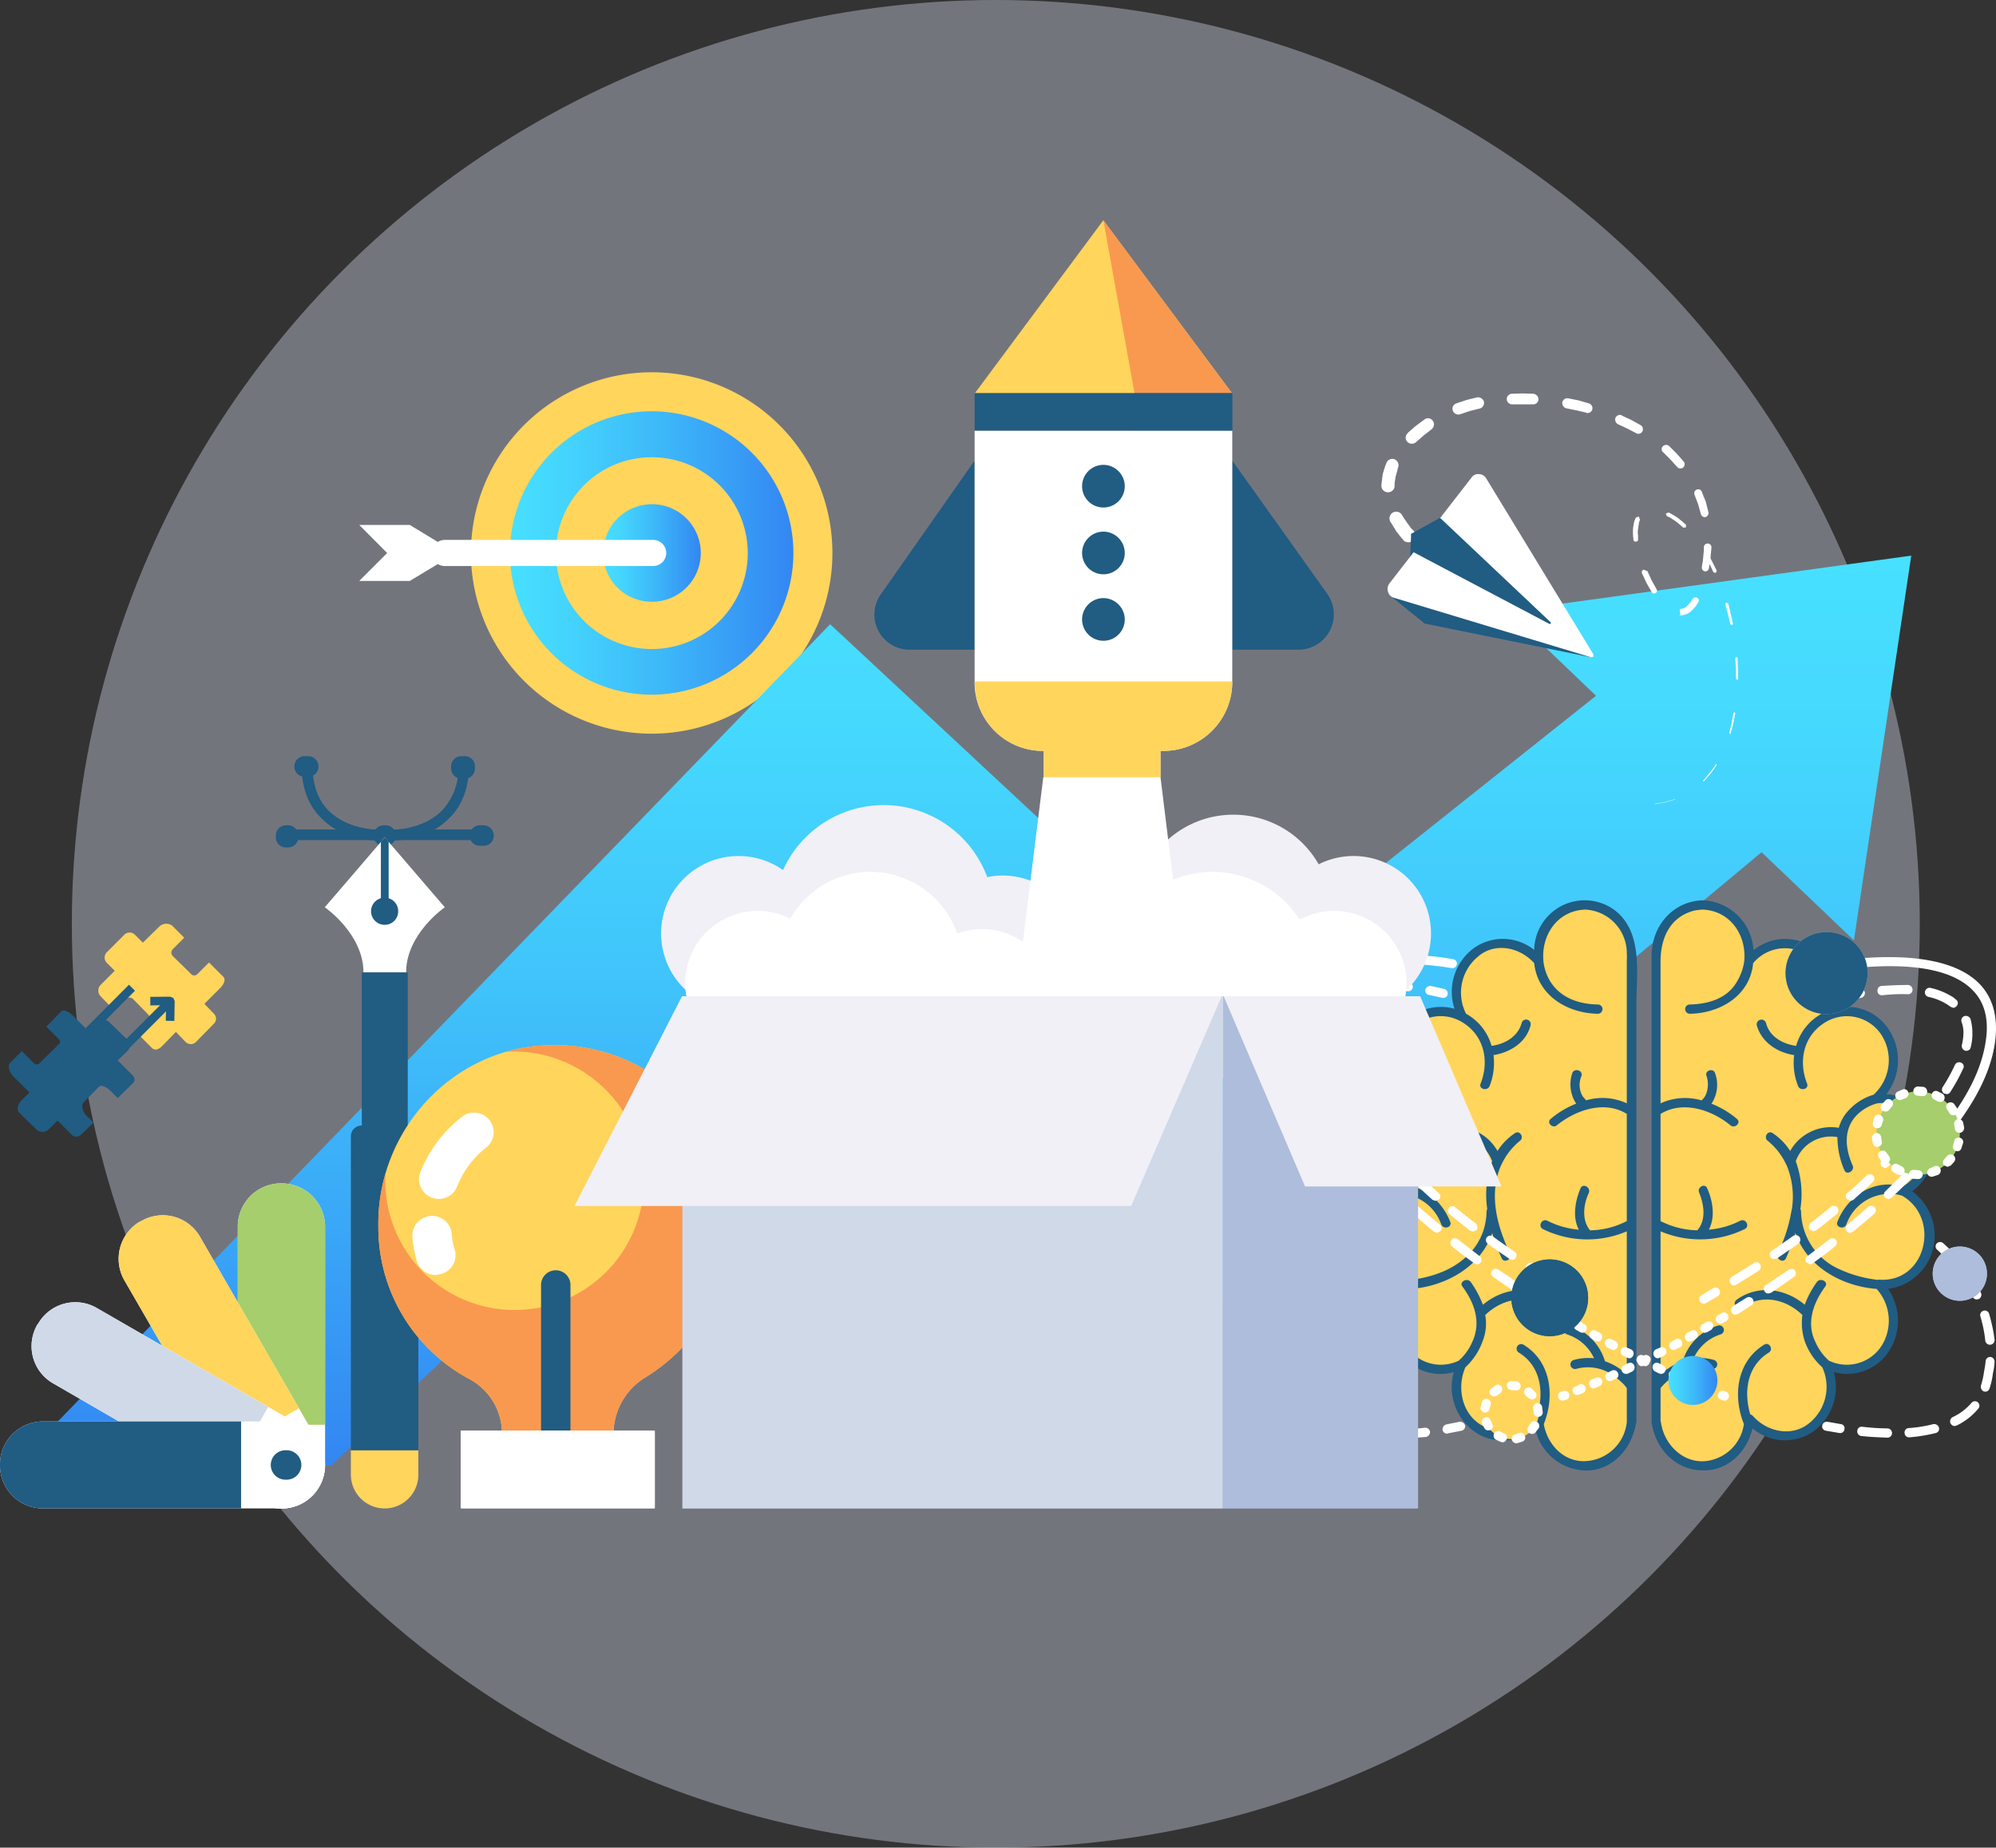 <svg xmlns="http://www.w3.org/2000/svg" xmlns:xlink="http://www.w3.org/1999/xlink" width="359.681" height="333" viewBox="0 0 359.681 333">
  <rect x="0" y="0" width="359.681" height="333" fill="#333333" stroke="none"/>
  <defs>
    <linearGradient id="linear-gradient" y1="0.5" x2="1" y2="0.5" gradientUnits="objectBoundingBox">
      <stop offset="0" stop-color="#47e0ff"/>
      <stop offset="0.197" stop-color="#44d4fd"/>
      <stop offset="0.545" stop-color="#3db7f9"/>
      <stop offset="1" stop-color="#3387f2"/>
    </linearGradient>
    <linearGradient id="linear-gradient-2" x1="-0.002" y1="0.501" x2="0.998" y2="0.501" xlink:href="#linear-gradient"/>
    <linearGradient id="linear-gradient-3" x1="0.5" x2="0.5" y2="1" gradientUnits="objectBoundingBox">
      <stop offset="0" stop-color="#47e0ff"/>
      <stop offset="0.18" stop-color="#45d9fe"/>
      <stop offset="0.431" stop-color="#41c7fb"/>
      <stop offset="0.724" stop-color="#3aa9f7"/>
      <stop offset="1" stop-color="#3387f2"/>
    </linearGradient>
    <linearGradient id="linear-gradient-4" x1="-0.002" y1="0.501" x2="1.001" y2="0.501" xlink:href="#linear-gradient"/>
  </defs>
  <g id="Group_12471" data-name="Group 12471" transform="translate(-1060.055 -2203)">
    <circle id="Ellipse_74" data-name="Ellipse 74" cx="166.5" cy="166.5" r="166.5" transform="translate(1073 2203)" fill="#e5e9ff" opacity="0.36"/>
    <g id="Group_11540" data-name="Group 11540" transform="translate(1060.054 2242.698)">
      <g id="Group_11415" data-name="Group 11415" transform="translate(64.733 27.396)">
        <g id="Group_11407" data-name="Group 11407" transform="translate(20.131)">
          <path id="Path_7400" data-name="Path 7400" d="M20.266,43.193a32.569,32.569,0,1,0,32.6-32.6A32.594,32.594,0,0,0,20.266,43.193Z" transform="translate(-20.266 -10.594)" fill="#ffd55c"/>
        </g>
        <g id="Group_11408" data-name="Group 11408" transform="translate(27.164 7.032)">
          <path id="Path_7401" data-name="Path 7401" d="M20.384,36.279A25.537,25.537,0,1,0,45.95,10.712,25.549,25.549,0,0,0,20.384,36.279Z" transform="translate(-20.384 -10.712)" fill="url(#linear-gradient)"/>
        </g>
        <g id="Group_11409" data-name="Group 11409" transform="translate(35.448 15.316)">
          <path id="Path_7402" data-name="Path 7402" d="M20.523,28.134A17.283,17.283,0,1,0,37.806,10.851,17.244,17.244,0,0,0,20.523,28.134Z" transform="translate(-20.523 -10.851)" fill="#ffd55c"/>
        </g>
        <g id="Group_11410" data-name="Group 11410" transform="translate(43.97 23.779)">
          <path id="Path_7403" data-name="Path 7403" d="M20.666,19.813a8.737,8.737,0,0,0,8.761,8.761,8.79,8.79,0,1,0-8.761-8.761Z" transform="translate(-20.666 -10.993)" fill="url(#linear-gradient-2)"/>
        </g>
        <g id="Group_11414" data-name="Group 11414" transform="translate(0 27.515)">
          <g id="Group_11411" data-name="Group 11411" transform="translate(13.099 2.7)">
            <path id="Path_7404" data-name="Path 7404" d="M22.472,15.809H60.017a2.354,2.354,0,0,0,0-4.708H22.472a2.354,2.354,0,0,0,0,4.708Z" transform="translate(-20.148 -11.101)" fill="#fff"/>
          </g>
          <g id="Group_11413" data-name="Group 11413">
            <g id="Group_11412" data-name="Group 11412">
              <path id="Path_7405" data-name="Path 7405" d="M36.514,15.6,29.04,11.056H19.928l5.036,5.06-5.036,5.036H29.04l7.473-4.511Z" transform="translate(-19.928 -11.056)" fill="#fff"/>
            </g>
          </g>
        </g>
      </g>
      <path id="Path_7406" data-name="Path 7406" d="M360.486,11.148,287.737,21.155l15.948,15.251L236.723,89.684,165.667,23.515,18.889,175.06l56.89.06,97.129-91.867,63.815,62.039L333.513,64.6l16.645,15.888Z" transform="translate(-16.076 49.293)" fill="url(#linear-gradient-3)"/>
      <g id="Group_11426" data-name="Group 11426" transform="translate(49.703 96.587)">
        <g id="Group_11419" data-name="Group 11419">
          <g id="Group_11416" data-name="Group 11416" transform="translate(3.069 13.206)">
            <rect id="Rectangle_1677" data-name="Rectangle 1677" width="32.825" height="1.919" fill="#215c82"/>
          </g>
          <path id="Path_7407" data-name="Path 7407" d="M22.117,15.659H21.76a1.756,1.756,0,0,1-1.788-1.788v-.06a1.807,1.807,0,0,1,1.788-1.847h.358a1.857,1.857,0,0,1,1.847,1.847v.06A1.806,1.806,0,0,1,22.117,15.659Z" transform="translate(-2.332 0.491)" fill="#215c82"/>
          <path id="Path_7408" data-name="Path 7408" d="M21.881,15.957h-.357a1.806,1.806,0,0,1-1.848-1.788v-.358a1.857,1.857,0,0,1,1.848-1.847h.357a1.857,1.857,0,0,1,1.848,1.847v.358A1.807,1.807,0,0,1,21.881,15.957Z" transform="translate(-19.676 0.491)" fill="#215c82"/>
          <path id="Path_7409" data-name="Path 7409" d="M22.765,15.659h-.656a1.806,1.806,0,0,1-1.847-1.788v-.06a1.857,1.857,0,0,1,1.847-1.847h.656a1.857,1.857,0,0,1,1.847,1.847v.06A1.806,1.806,0,0,1,22.765,15.659Z" transform="translate(14.661 0.491)" fill="#215c82"/>
          <g id="Group_11417" data-name="Group 11417" transform="translate(20.799 1.192)">
            <path id="Path_7410" data-name="Path 7410" d="M34.03,12.252c0,3.993-1.192,7.211-3.576,9.535-3.814,3.874-9.3,3.993-9.893,3.993h-.536V23.813h.536s5.185,0,8.582-3.4a11.081,11.081,0,0,0,2.98-8.165v-.477H34.03Z" transform="translate(-20.025 -11.775)" fill="#215c82"/>
          </g>
          <g id="Group_11418" data-name="Group 11418" transform="translate(4.648 1.192)">
            <path id="Path_7411" data-name="Path 7411" d="M33.282,25.78c-.656,0-6.138-.119-9.953-3.993-2.384-2.324-3.576-5.542-3.576-9.535v-.477h1.967v.477c0,3.457.953,6.2,2.92,8.165,3.4,3.4,8.582,3.4,8.641,3.4h.477V25.78Z" transform="translate(-19.754 -11.775)" fill="#215c82"/>
          </g>
          <path id="Path_7412" data-name="Path 7412" d="M22.709,15.808h-.655a1.857,1.857,0,0,1-1.848-1.847V13.6a1.857,1.857,0,0,1,1.848-1.847h.655A1.806,1.806,0,0,1,24.5,13.6v.358A1.806,1.806,0,0,1,22.709,15.808Z" transform="translate(11.38 -11.755)" fill="#215c82"/>
          <path id="Path_7413" data-name="Path 7413" d="M22.235,15.45H21.58a1.807,1.807,0,0,1-1.848-1.788V13.6a1.857,1.857,0,0,1,1.848-1.847h.655A1.857,1.857,0,0,1,24.083,13.6v.06A1.806,1.806,0,0,1,22.235,15.45Z" transform="translate(-16.395 -11.755)" fill="#215c82"/>
        </g>
        <g id="Group_11425" data-name="Group 11425" transform="translate(8.82 14.601)">
          <path id="Path_7414" data-name="Path 7414" d="M30.611,12l.715.834,10.131,11.8s-6.973,4.768-6.973,11.74H26.8c0-6.973-6.973-11.74-6.973-11.74l10.131-11.8Z" transform="translate(-19.824 -12)" fill="#fff"/>
          <g id="Group_11420" data-name="Group 11420" transform="translate(10.113)">
            <path id="Path_7415" data-name="Path 7415" d="M20.691,12l.7.816V23.264H19.994V12.816Z" transform="translate(-19.994 -12)" fill="#215c82"/>
          </g>
          <g id="Group_11421" data-name="Group 11421" transform="translate(8.343 10.906)">
            <path id="Path_7416" data-name="Path 7416" d="M24.851,14.626a2.417,2.417,0,0,1-2.443,2.443,2.443,2.443,0,0,1,0-4.887A2.417,2.417,0,0,1,24.851,14.626Z" transform="translate(-19.964 -12.183)" fill="#215c82"/>
          </g>
          <g id="Group_11424" data-name="Group 11424" transform="translate(4.708 24.375)">
            <g id="Group_11422" data-name="Group 11422" transform="translate(0 86.116)">
              <path id="Path_7417" data-name="Path 7417" d="M19.9,13.854v4.41a6.1,6.1,0,0,0,6.079,6.079h0a6.066,6.066,0,0,0,6.079-6.079v-4.41Z" transform="translate(-19.903 -13.854)" fill="#ffd55c"/>
            </g>
            <g id="Group_11423" data-name="Group 11423">
              <path id="Path_7418" data-name="Path 7418" d="M30.153,40V12.409H21.87V40h0A1.934,1.934,0,0,0,19.9,41.909V98.525H32.061V41.909A1.883,1.883,0,0,0,30.153,40Z" transform="translate(-19.903 -12.409)" fill="#215c82"/>
            </g>
          </g>
        </g>
      </g>
      <g id="Group_11433" data-name="Group 11433" transform="translate(68.173 148.652)">
        <g id="Group_11427" data-name="Group 11427" transform="translate(0.002)">
          <path id="Path_7419" data-name="Path 7419" d="M83.995,44.831A32.257,32.257,0,0,0,49.429,12.709c-16.746,1.132-29.678,15.733-29.44,32.539A30.985,30.985,0,0,0,36.438,72.841a11.169,11.169,0,0,1,5.84,9.953v.06H62.362v-.06a11.947,11.947,0,0,1,5.721-10.25C77.2,66.941,83.995,56.631,83.995,44.831Z" transform="translate(-19.986 -12.629)" fill="#ffd55c"/>
        </g>
        <g id="Group_11428" data-name="Group 11428">
          <path id="Path_7420" data-name="Path 7420" d="M49.431,12.709a28.016,28.016,0,0,0-6.377,1.132l1.49-.06a23.53,23.53,0,0,1,23.3,23.3,23.3,23.3,0,0,1-46.6,0l.06-1.371a31.785,31.785,0,0,0-1.311,9.535A30.985,30.985,0,0,0,36.439,72.841a11.169,11.169,0,0,1,5.84,9.953v.06H62.363v-.06a11.947,11.947,0,0,1,5.721-10.25C77.2,66.941,84,56.631,84,44.831A32.257,32.257,0,0,0,49.431,12.709Z" transform="translate(-19.986 -12.629)" fill="#f9994f"/>
        </g>
        <g id="Group_11429" data-name="Group 11429" transform="translate(29.326 40.665)">
          <path id="Path_7421" data-name="Path 7421" d="M23.16,45.552a2.671,2.671,0,0,1-2.682-2.682V15.993a2.652,2.652,0,1,1,5.3,0V42.87A2.658,2.658,0,0,1,23.16,45.552Z" transform="translate(-20.478 -13.311)" fill="#215c82"/>
        </g>
        <g id="Group_11430" data-name="Group 11430" transform="translate(6.137 30.825)">
          <path id="Path_7422" data-name="Path 7422" d="M24.327,23.761A3.576,3.576,0,0,1,20.87,21.2a23.317,23.317,0,0,1-.775-4.291,3.554,3.554,0,0,1,7.092-.477,12.194,12.194,0,0,0,.536,2.8,3.488,3.488,0,0,1-2.443,4.35Z" transform="translate(-20.089 -13.146)" fill="#fff"/>
        </g>
        <g id="Group_11431" data-name="Group 11431" transform="translate(7.352 12.192)">
          <path id="Path_7423" data-name="Path 7423" d="M23.668,28.375a3.4,3.4,0,0,1-1.311-.238,3.568,3.568,0,0,1-2.026-4.589,23.69,23.69,0,0,1,7.628-10.072,3.53,3.53,0,1,1,4.052,5.781,16.676,16.676,0,0,0-5.066,6.913A3.545,3.545,0,0,1,23.668,28.375Z" transform="translate(-20.109 -12.833)" fill="#fff"/>
        </g>
        <g id="Group_11432" data-name="Group 11432" transform="translate(14.838 69.474)">
          <rect id="Rectangle_1678" data-name="Rectangle 1678" width="35.007" height="14.059" rx="0.117" fill="#fff"/>
        </g>
      </g>
      <g id="Group_11499" data-name="Group 11499" transform="translate(232.423 122.57)">
        <g id="Group_11440" data-name="Group 11440" transform="translate(11.387)">
          <g id="Group_11436" data-name="Group 11436" transform="translate(53.811)">
            <g id="Group_11434" data-name="Group 11434" transform="translate(0.715 1.013)">
              <path id="Path_7424" data-name="Path 7424" d="M32.251,12.208a8.639,8.639,0,0,1,8.463,8.761l-.119,1.311A8.157,8.157,0,0,1,47.15,19a8.682,8.682,0,0,1,8.4,8.82,9.153,9.153,0,0,1-1.132,4.41,7.924,7.924,0,0,1,3.933-1.073,8.642,8.642,0,0,1,8.4,8.82A9.047,9.047,0,0,1,63.6,46.893l1.311-.119a8.6,8.6,0,0,1,8.4,8.82A8.777,8.777,0,0,1,68.6,63.46a8.869,8.869,0,0,1,4.708,7.926,8.589,8.589,0,0,1-8.4,8.761l-.834-.06a9.342,9.342,0,0,1,2.682,6.5,8.6,8.6,0,0,1-8.4,8.82A7.978,7.978,0,0,1,54.6,94.45a9.218,9.218,0,0,1,.954,4.053,8.4,8.4,0,0,1-14.9,5.721,8.383,8.383,0,0,1-16.746.6h-.06V20.968A8.628,8.628,0,0,1,32.251,12.208Z" transform="translate(-23.848 -12.208)" fill="#ffd55c"/>
            </g>
            <g id="Group_11435" data-name="Group 11435">
              <path id="Path_7425" data-name="Path 7425" d="M70.8,64.635a10.019,10.019,0,0,0,3.456-11.323,9.255,9.255,0,0,0-8.1-6.2,10.035,10.035,0,0,0,.477-11.562,8.946,8.946,0,0,0-10.072-3.814,9.9,9.9,0,0,0-3.278-10.787,8.95,8.95,0,0,0-11.085.238,9.52,9.52,0,0,0-9.178-9c-5.423.179-9.178,4.708-9.178,9.953v84.089l.06.417c.834,4.768,4.589,8.463,9.595,8.284,4.351-.119,7.569-3.516,8.522-7.569a9.03,9.03,0,0,0,11.085.477,9.946,9.946,0,0,0,3.576-10.608,9.023,9.023,0,0,0,9.714-3.456,10.136,10.136,0,0,0,.06-11.562,9.62,9.62,0,0,0,7.807-6.258A9.9,9.9,0,0,0,70.8,64.635ZM65.434,92.228a7.454,7.454,0,0,1-9.654,2.92,9.691,9.691,0,0,1-2.443-3.4c-1.669-3.4-.358-7.032,1.788-9.952.656-.834-.834-1.669-1.49-.834a17.193,17.193,0,0,0-2.205,4.112c-3.457-2.92-8.4-3.695-12.277-.894-.834.656,0,2.145.834,1.49C43.622,83.05,47.972,84,51.012,86.924a10.567,10.567,0,0,0,.477,4.887,11.411,11.411,0,0,0,3.1,4.529,8.417,8.417,0,0,1-2.2,9.952c-3.159,2.741-7.807,1.728-10.37-1.252L41.6,104.8c-1.192-4.112-.536-8.7,3.337-11.085.954-.6.06-2.026-.834-1.43-4.946,3.039-5.662,9.237-3.635,14.3a7.789,7.789,0,0,1-6.973,6.675c-4.112.358-7.449-3.1-7.986-7.032l-.06-.238v-5.9l.536-.6c.536-.536,1.192-1.073,1.848-1.609a7.914,7.914,0,0,1,6.794-1.252.831.831,0,1,0,.417-1.609,9.421,9.421,0,0,0-3.635-.3,8,8,0,0,1,4.827-4.291.831.831,0,0,0-.417-1.609,9.588,9.588,0,0,0-6.377,6.436,11.488,11.488,0,0,0-3.993,2.384v-25.8a18.277,18.277,0,0,0,15.2-.417c.954-.536.119-1.967-.834-1.49a15.15,15.15,0,0,1-5.661,1.609c1.192-2.265.715-5.185-.3-7.449-.417-1.013-1.907-.179-1.43.834.834,2.026,1.311,4.887-.358,6.734A15.312,15.312,0,0,1,25.445,70V50.69c4.052-2.5,9.237-.715,12.575,2.026.834.715,2.026-.477,1.192-1.132a16.181,16.181,0,0,0-4.589-2.741,6.131,6.131,0,0,0,.656-5.483c-.3-1.013-1.907-.536-1.549.477a4.78,4.78,0,0,1-.179,3.516,3.376,3.376,0,0,1-.715.894,10.549,10.549,0,0,0-7.39.536V23.216c0-4.172,1.669-8.045,6.079-9.178a12.7,12.7,0,0,1,1.49-.179c5.006.179,7.986,4.648,7.509,9.357a9.95,9.95,0,0,1-1.311,3.635c-1.728,3.039-5.185,4.053-8.522,4.112a.835.835,0,0,0,0,1.669c5.483-.06,10.906-3.278,11.442-9.118a7.446,7.446,0,0,1,9.774-1.49c3.516,2.205,4.231,7.032,2.563,10.608a9.566,9.566,0,0,0-4.589,5.781c-2.384-.3-4.827-1.669-5.423-4.112a.861.861,0,0,0-1.669.417c.894,3.1,3.695,4.887,6.734,5.364a11.415,11.415,0,0,0,.715,5.6c.417.953,2.026.536,1.609-.477-1.669-4.231-.536-9,3.695-11.264a7.429,7.429,0,0,1,9.893,2.8,8.448,8.448,0,0,1-1.609,10.489,9.839,9.839,0,0,0-4.47,2.8,7.346,7.346,0,0,0-1.788,3.159,8.415,8.415,0,0,0-8.761,4.172,10.793,10.793,0,0,0-3.158-3.218c-.894-.6-1.728.834-.834,1.43a11.891,11.891,0,0,1,3.159,3.993l.179.358.06.119a14.767,14.767,0,0,1,.894,7.867l-.06.179a27.465,27.465,0,0,1-2.5,7.747c-.417.953,1.013,1.847,1.49.894a45.942,45.942,0,0,0,1.728-4.589c1.967,5.9,8.1,9.535,14.482,10.072h.119A8.543,8.543,0,0,1,65.434,92.228Zm-.715-11.681-.3.06-.179-.06a22.22,22.22,0,0,1-6.5-1.847,11.549,11.549,0,0,1-6.973-10.548l-.119-.358a17.262,17.262,0,0,0-.834-8.582,6.712,6.712,0,0,1,7.509-4.35,14.851,14.851,0,0,0,1.252,5.96c.417,1.013,1.907.119,1.49-.834-1.371-3.1-1.728-6.615.834-9.178a8.234,8.234,0,0,1,3.576-2.026,7.615,7.615,0,0,1,8.284,5.423,8.217,8.217,0,0,1-3.635,9.535c-5.125-1.371-9.893,1.549-11.8,6.377-.417,1.013,1.252,1.49,1.609.477A8.244,8.244,0,0,1,68.95,65.41C76.042,69.463,73.3,81.262,64.719,80.547Z" transform="translate(-23.836 -12.191)" fill="#215c82"/>
            </g>
          </g>
          <g id="Group_11439" data-name="Group 11439">
            <g id="Group_11437" data-name="Group 11437" transform="translate(0.533 1.013)">
              <path id="Path_7426" data-name="Path 7426" d="M64,12.208a8.589,8.589,0,0,0-8.4,8.761l.119,1.311A8.242,8.242,0,0,0,49.164,19a8.642,8.642,0,0,0-8.4,8.82,9.151,9.151,0,0,0,1.132,4.41,8.1,8.1,0,0,0-3.933-1.073,8.642,8.642,0,0,0-8.4,8.82,9.047,9.047,0,0,0,3.159,6.913L31.4,46.773a8.653,8.653,0,0,0-8.463,8.82A8.828,8.828,0,0,0,27.71,63.46a8.921,8.921,0,0,0-4.768,7.926A8.639,8.639,0,0,0,31.4,80.147l.894-.06a8.9,8.9,0,0,0-2.742,6.5,8.6,8.6,0,0,0,8.4,8.82,8.163,8.163,0,0,0,3.755-.954,9.217,9.217,0,0,0-.954,4.053,8.6,8.6,0,0,0,8.4,8.82,8.383,8.383,0,0,0,6.436-3.1,8.414,8.414,0,0,0,16.806.6h.06V20.968A8.6,8.6,0,0,0,64,12.208Z" transform="translate(-22.942 -12.208)" fill="#ffd55c"/>
            </g>
            <g id="Group_11438" data-name="Group 11438">
              <path id="Path_7427" data-name="Path 7427" d="M74,31.2c0-5.721,1.251-13.171-3.814-17.164a9.1,9.1,0,0,0-14.6,7.092,9.022,9.022,0,0,0-10.906-.3,9.79,9.79,0,0,0-3.457,10.906,9.094,9.094,0,0,0-10.072,3.814,9.849,9.849,0,0,0,.417,11.5,9.449,9.449,0,0,0-8.045,6.258,9.958,9.958,0,0,0,3.456,11.323,10.166,10.166,0,0,0-3.635,10.906,9.477,9.477,0,0,0,7.986,6.675,10.083,10.083,0,0,0-.179,11.2,8.947,8.947,0,0,0,9.953,3.814,9.873,9.873,0,0,0,3.4,10.489,8.889,8.889,0,0,0,11.264-.358,9.5,9.5,0,0,0,8.522,7.569c5.006.417,8.82-3.695,9.595-8.284l.119-.417V31.2ZM28.829,65.41a8.217,8.217,0,0,1,10.012,5.185c.417,1.013,2.026.536,1.609-.477-1.907-4.827-6.675-7.747-11.8-6.377a8.372,8.372,0,0,1-3.635-9.535A7.539,7.539,0,0,1,33.3,48.783a8.856,8.856,0,0,1,3.457,1.847c2.741,2.5,2.324,6.258.953,9.357-.417.953,1.073,1.847,1.49.834a14.022,14.022,0,0,0,1.192-5.96,6.818,6.818,0,0,1,7.628,4.35,17.269,17.269,0,0,0-.894,8.582l-.119.358c-.06,4.827-2.741,8.4-6.973,10.548a20.1,20.1,0,0,1-6.5,1.847l-.179.06-.3-.06C24.538,81.262,21.678,69.463,28.829,65.41Zm35.46,47.855c-3.695-.119-6.377-3.218-6.973-6.675,2.026-5.066,1.311-11.264-3.635-14.3a.828.828,0,1,0-.834,1.43c3.874,2.384,4.529,6.973,3.337,11.085l-.417.238a7.422,7.422,0,0,1-9.893,1.609c-3.4-2.145-4.231-6.794-2.682-10.31a11.7,11.7,0,0,0,3.039-4.529,8.675,8.675,0,0,0,.536-4.887c3.039-2.92,7.45-3.874,11.025-1.251.834.656,1.669-.834.834-1.49-3.874-2.8-8.82-2.026-12.277.894a18.235,18.235,0,0,0-2.205-4.112c-.655-.834-2.145,0-1.49.834,2.205,2.98,3.4,6.436,1.788,9.952A9.691,9.691,0,0,1,42,95.148a7.43,7.43,0,0,1-9.416-2.563,8.519,8.519,0,0,1,.834-10.37h.119c6.377-.536,12.515-4.172,14.482-10.072a34.843,34.843,0,0,0,1.728,4.589c.477.954,1.967.06,1.49-.894-2.324-4.827-3.874-10.608-1.669-15.793l.06-.119.179-.358a12.035,12.035,0,0,1,3.159-3.993c.894-.6.059-2.026-.834-1.43a10.792,10.792,0,0,0-3.158,3.218,8.457,8.457,0,0,0-8.82-4.172,8.422,8.422,0,0,0-1.55-2.98,9.391,9.391,0,0,0-4.648-2.98,8.514,8.514,0,0,1-1.609-10.489,7.389,7.389,0,0,1,9.893-2.8c4.231,2.265,5.364,7.032,3.695,11.264-.417,1.013,1.192,1.43,1.609.477a11.416,11.416,0,0,0,.715-5.6c2.98-.477,5.9-2.265,6.675-5.364a.831.831,0,1,0-1.609-.417c-.656,2.443-3.039,3.814-5.423,4.112a9.566,9.566,0,0,0-4.589-5.781A8.4,8.4,0,0,1,45.4,22.382c3.1-2.741,7.628-1.728,10.191,1.132.6,5.84,6.019,9.059,11.5,9.118a.835.835,0,0,0,0-1.669c-3.4-.06-6.675-1.132-8.582-4.112a8.837,8.837,0,0,1-1.252-3.635c-.477-4.708,2.5-9.178,7.509-9.357a7.869,7.869,0,0,1,7.509,8.045,6.44,6.44,0,0,1,0,1.073v25.8a10.362,10.362,0,0,0-7.33-.536l-.655-.775a4.1,4.1,0,0,1-.179-3.635c.3-1.013-1.311-1.49-1.669-.477a6.335,6.335,0,0,0,.715,5.483,16.181,16.181,0,0,0-4.589,2.741c-.834.656.358,1.847,1.132,1.132,3.4-2.741,8.582-4.529,12.575-2.026V70a14.9,14.9,0,0,1-6.615,1.669c-1.549-1.847-1.192-4.708-.238-6.734.417-1.013-1.073-1.847-1.49-.834-.954,2.265-1.49,5.185-.3,7.449a15.473,15.473,0,0,1-5.661-1.609c-.954-.477-1.788.954-.834,1.49a18.154,18.154,0,0,0,15.137.417v25.8a10.742,10.742,0,0,0-3.933-2.384,9.588,9.588,0,0,0-6.377-6.436c-1.013-.3-1.43,1.311-.417,1.609a8,8,0,0,1,4.827,4.291,9.421,9.421,0,0,0-3.635.3.831.831,0,1,0,.417,1.609A7.914,7.914,0,0,1,69.95,97.89,16.265,16.265,0,0,1,71.8,99.5l.477.6v6.138A7.858,7.858,0,0,1,64.289,113.265Z" transform="translate(-22.933 -12.191)" fill="#215c82"/>
            </g>
          </g>
        </g>
        <g id="Group_11498" data-name="Group 11498" transform="translate(0 5.721)">
          <g id="Group_11458" data-name="Group 11458" transform="translate(0 4.512)">
            <g id="Group_11444" data-name="Group 11444" transform="translate(48.332 62.588)">
              <g id="Group_11441" data-name="Group 11441" transform="translate(31.164)">
                <path id="Path_7428" data-name="Path 7428" d="M24.856,15.265a.808.808,0,0,1-.656-.417.765.765,0,0,1,.238-1.073l.358-.238a.848.848,0,0,1,1.132.238.836.836,0,0,1-.238,1.132l-.358.238Z" transform="translate(-24.076 -13.413)" fill="#fff"/>
              </g>
              <g id="Group_11442" data-name="Group 11442" transform="translate(2.622 1.446)">
                <path id="Path_7429" data-name="Path 7429" d="M24.432,28.325a.769.769,0,0,1-.775-.536.752.752,0,0,1,.477-1.013l.715-.358a.893.893,0,0,1,1.073.477.836.836,0,0,1-.477,1.073l-.715.3Zm2.98-1.192a.769.769,0,0,1-.775-.536.808.808,0,0,1,.417-1.073l.775-.3a.828.828,0,0,1,1.073.417.836.836,0,0,1-.477,1.073l-.715.358Zm2.92-1.311a.859.859,0,0,1-.775-.477.808.808,0,0,1,.417-1.073l.715-.358a.808.808,0,0,1,1.073.417.742.742,0,0,1-.358,1.073l-.775.358Zm2.92-1.311a.859.859,0,0,1-.775-.477.808.808,0,0,1,.417-1.073l.715-.358a.742.742,0,0,1,1.073.358.819.819,0,0,1-.358,1.132l-.715.358Zm2.861-1.371a.774.774,0,0,1-.715-.477.872.872,0,0,1,.358-1.132l.715-.358a.9.9,0,0,1,1.132.417.808.808,0,0,1-.417,1.073l-.715.358Zm2.861-1.43a.774.774,0,0,1-.715-.477.819.819,0,0,1,.358-1.132l.715-.3a.766.766,0,0,1,1.073.3.836.836,0,0,1-.3,1.132l-.775.358Zm2.861-1.49a.827.827,0,0,1-.715-.417.8.8,0,0,1,.358-1.132l.656-.358a.8.8,0,0,1,1.132.3.819.819,0,0,1-.358,1.132l-.715.358Zm2.8-1.55a.723.723,0,0,1-.715-.417.915.915,0,0,1,.3-1.132l.715-.358a.8.8,0,0,1,1.132.3.851.851,0,0,1-.3,1.132l-.715.417Zm2.8-1.55a.909.909,0,0,1-.715-.417.8.8,0,0,1,.3-1.132l.715-.417a.867.867,0,0,1,1.132.3.915.915,0,0,1-.3,1.132L47.853,17Zm2.8-1.609a.827.827,0,0,1-.715-.417.848.848,0,0,1,.238-1.132l.715-.417a.828.828,0,0,1,.834,1.43l-.715.417Z" transform="translate(-23.597 -13.437)" fill="#fff"/>
              </g>
              <g id="Group_11443" data-name="Group 11443" transform="translate(0 15.559)">
                <path id="Path_7430" data-name="Path 7430" d="M24.388,15.462a.821.821,0,0,1-.775-.536.836.836,0,0,1,.477-1.073l.417-.119a.752.752,0,0,1,1.013.477.808.808,0,0,1-.417,1.073l-.417.119Z" transform="translate(-23.553 -13.674)" fill="#fff"/>
              </g>
            </g>
            <g id="Group_11448" data-name="Group 11448" transform="translate(79.853 33.557)">
              <g id="Group_11445" data-name="Group 11445" transform="translate(33.6)">
                <path id="Path_7431" data-name="Path 7431" d="M25.438,16.394l-.536-.179a.905.905,0,0,1-.06-1.192l1.609-1.788A.805.805,0,0,1,27.7,14.249l-1.669,1.907Z" transform="translate(-24.646 -12.926)" fill="#fff"/>
              </g>
              <g id="Group_11446" data-name="Group 11446" transform="translate(5.557 4.914)">
                <path id="Path_7432" data-name="Path 7432" d="M25,35.163a.748.748,0,0,1-.655-.358.782.782,0,0,1,.179-1.132c1.43-.954,2.8-1.907,4.172-2.8a.794.794,0,1,1,.894,1.311c-1.311.954-2.742,1.907-4.112,2.861Zm7.509-5.244-.656-.358a.782.782,0,0,1,.179-1.132c1.371-1.013,2.682-2.026,3.993-3.039a.784.784,0,0,1,1.132.119.81.81,0,0,1-.179,1.192c-1.252,1.013-2.622,2.026-3.993,3.039Zm7.271-5.662a.685.685,0,0,1-.656-.358.784.784,0,0,1,.119-1.132c1.251-1.073,2.563-2.145,3.755-3.218a.775.775,0,0,1,1.132.06.8.8,0,0,1-.06,1.192c-1.192,1.073-2.5,2.145-3.814,3.218Zm6.853-6.079-.6-.3a.777.777,0,0,1,.06-1.132c1.192-1.192,2.384-2.324,3.516-3.516a.829.829,0,0,1,1.132,0,.777.777,0,0,1,.06,1.132c-1.132,1.192-2.384,2.384-3.635,3.576Z" transform="translate(-24.175 -13.008)" fill="#fff"/>
              </g>
              <g id="Group_11447" data-name="Group 11447" transform="translate(0 27.719)">
                <path id="Path_7433" data-name="Path 7433" d="M24.861,16.316a.685.685,0,0,1-.656-.358.836.836,0,0,1,.238-1.132c.715-.477,1.371-.894,2.086-1.311a.818.818,0,0,1,.894,1.371L25.338,16.2Z" transform="translate(-24.082 -13.391)" fill="#fff"/>
              </g>
            </g>
            <g id="Group_11449" data-name="Group 11449" transform="translate(95.524)">
              <path id="Path_7434" data-name="Path 7434" d="M44.734,47.541l-.536-.179a.78.78,0,0,1-.119-1.132c4.41-5.244,9.058-11.5,10.131-18.594.655-4.053-.179-7.211-2.443-9.416-5.662-5.662-19.011-4.41-26.461-3.159a.9.9,0,0,1-.954-.656.916.916,0,0,1,.715-1.013c7.747-1.251,21.633-2.5,27.891,3.635,2.622,2.622,3.576,6.257,2.92,10.846-1.132,7.509-6.019,14-10.548,19.369Z" transform="translate(-24.345 -12.363)" fill="#fff"/>
            </g>
            <g id="Group_11453" data-name="Group 11453" transform="translate(0 50.328)">
              <g id="Group_11450" data-name="Group 11450" transform="translate(8.737)">
                <path id="Path_7435" data-name="Path 7435" d="M23.687,16.77l-.477-.179a.844.844,0,0,1-.179-1.132l1.609-1.967a.827.827,0,0,1,1.132-.119.987.987,0,0,1,.119,1.192l-1.549,1.907A.957.957,0,0,1,23.687,16.77Z" transform="translate(-22.889 -13.207)" fill="#fff"/>
              </g>
              <g id="Group_11451" data-name="Group 11451" transform="translate(0 5.108)">
                <path id="Path_7436" data-name="Path 7436" d="M42.528,44.585a.866.866,0,0,1-.894-.834.789.789,0,0,1,.775-.775h.119a40.3,40.3,0,0,0,4.529-.3.868.868,0,0,1,.954.715.913.913,0,0,1-.775.954C45.627,44.466,44.018,44.585,42.528,44.585Zm-4.052-.238h-.119a29.327,29.327,0,0,1-4.768-1.073.794.794,0,0,1-.477-1.073.752.752,0,0,1,1.013-.477,30.852,30.852,0,0,0,4.47,1.013.809.809,0,0,1,.715.894A.836.836,0,0,1,38.475,44.347Zm-8.224-2.622-.417-.119a15.657,15.657,0,0,1-2.384-1.669,11.918,11.918,0,0,1-1.549-1.43.9.9,0,0,1,.06-1.132.845.845,0,0,1,1.192.06,13.323,13.323,0,0,0,1.311,1.251,20.357,20.357,0,0,0,2.205,1.49.851.851,0,0,1,.3,1.132A.909.909,0,0,1,30.251,41.725Zm-5.84-6.258a.93.93,0,0,1-.775-.477,14.251,14.251,0,0,1-.894-4.887v-.06a.852.852,0,0,1,.834-.834.815.815,0,0,1,.834.834v.06a10.707,10.707,0,0,0,.775,4.231.79.79,0,0,1-.477,1.073Zm-.3-8.522h-.238a.829.829,0,0,1-.536-1.013,23.612,23.612,0,0,1,1.549-4.648.863.863,0,0,1,1.073-.417A.877.877,0,0,1,26.377,22a28.4,28.4,0,0,0-1.49,4.291A.813.813,0,0,1,24.113,26.945Zm3.278-7.986-.358-.119a.8.8,0,0,1-.3-1.132A45.177,45.177,0,0,1,29.3,13.655a.849.849,0,0,1,1.132-.238.982.982,0,0,1,.238,1.192,36.029,36.029,0,0,0-2.5,3.933A1.019,1.019,0,0,1,27.39,18.959Z" transform="translate(-22.742 -13.293)" fill="#fff"/>
              </g>
              <g id="Group_11452" data-name="Group 11452" transform="translate(27.526 33.413)">
                <path id="Path_7437" data-name="Path 7437" d="M24.046,15.921a.841.841,0,0,1-.834-.656.927.927,0,0,1,.656-1.013l2.384-.477a.927.927,0,0,1,1.013.656.813.813,0,0,1-.655.954l-2.443.477Z" transform="translate(-23.204 -13.768)" fill="#fff"/>
              </g>
            </g>
            <g id="Group_11457" data-name="Group 11457" transform="translate(73.777 5.023)">
              <g id="Group_11454" data-name="Group 11454" transform="translate(0 54.528)">
                <path id="Path_7438" data-name="Path 7438" d="M24.817,16.284a.827.827,0,0,1-.715-.417.812.812,0,0,1,.3-1.132l2.086-1.252a.8.8,0,0,1,1.132.3.812.812,0,0,1-.3,1.132l-2.086,1.252Z" transform="translate(-23.98 -13.362)" fill="#fff"/>
              </g>
              <g id="Group_11455" data-name="Group 11455" transform="translate(5.48)">
                <path id="Path_7439" data-name="Path 7439" d="M24.911,66.619A.827.827,0,0,1,24.2,66.2a.836.836,0,0,1,.238-1.132c1.371-.834,2.682-1.669,3.993-2.5a.752.752,0,0,1,1.132.238.849.849,0,0,1-.238,1.132c-1.311.834-2.682,1.669-3.993,2.5Zm7.211-4.768a.854.854,0,0,1-.656-.3.843.843,0,0,1,.179-1.192c1.311-.894,2.622-1.788,3.874-2.682a.835.835,0,0,1,1.132.179.86.86,0,0,1-.179,1.192c-1.251.894-2.563,1.788-3.874,2.682Zm7.032-5.006-.656-.3a.978.978,0,0,1,.119-1.192c1.311-.953,2.5-1.907,3.695-2.92a.85.85,0,0,1,1.192.119.911.911,0,0,1-.119,1.192c-1.192.953-2.443,1.967-3.695,2.92Zm6.734-5.483-.656-.3a.777.777,0,0,1,.06-1.132c1.192-1.013,2.384-2.086,3.457-3.159a.845.845,0,0,1,1.192.06.777.777,0,0,1-.06,1.132c-1.132,1.073-2.324,2.145-3.516,3.218Zm6.258-5.9-.6-.238a.8.8,0,0,1,0-1.192q1.43-1.43,3.218-3.4a.777.777,0,0,1,1.132-.06.845.845,0,0,1,.06,1.192c-1.192,1.311-2.265,2.443-3.278,3.4Zm5.84-6.436-.536-.179a.78.78,0,0,1-.119-1.132c1.073-1.252,2.026-2.5,2.92-3.695a.83.83,0,0,1,1.311,1.013c-.894,1.192-1.907,2.443-2.98,3.695Zm5.185-6.913-.477-.119a.848.848,0,0,1-.238-1.132,30.55,30.55,0,0,0,2.205-3.993.843.843,0,0,1,1.132-.417.742.742,0,0,1,.358,1.073,34.143,34.143,0,0,1-2.324,4.231A.748.748,0,0,1,63.172,32.114Zm3.576-7.807h-.179a.907.907,0,0,1-.656-1.013,9.776,9.776,0,0,0,.3-2.205,5.568,5.568,0,0,0-.358-2.026.829.829,0,0,1,.536-1.013.928.928,0,0,1,1.073.477,9.174,9.174,0,0,1,.358,2.563,9.687,9.687,0,0,1-.3,2.563A.767.767,0,0,1,66.747,24.307Zm-2.384-7.747-.477-.179-.417-.3a10.267,10.267,0,0,0-3.576-1.49.808.808,0,0,1-.6-1.013.836.836,0,0,1,1.013-.6,12.766,12.766,0,0,1,4.112,1.728l.417.358a.74.74,0,0,1,.179,1.132A.824.824,0,0,1,64.363,16.559ZM51.491,14.294a.751.751,0,0,1-.775-.775.8.8,0,0,1,.715-.894c1.788-.119,3.278-.179,4.827-.179a.855.855,0,0,1,.775.894.8.8,0,0,1-.834.775h0a30.7,30.7,0,0,0-4.589.179Z" transform="translate(-24.072 -12.447)" fill="#fff"/>
              </g>
              <g id="Group_11456" data-name="Group 11456" transform="translate(25.741 0.708)">
                <path id="Path_7440" data-name="Path 7440" d="M25.253,14.433a.84.84,0,0,1-.834-.656.867.867,0,0,1,.715-.953l.775-.119,1.669-.238a.861.861,0,0,1,.954.656.919.919,0,0,1-.715.954l-1.669.238-.775.119Z" transform="translate(-24.412 -12.459)" fill="#fff"/>
              </g>
            </g>
          </g>
          <g id="Group_11476" data-name="Group 11476" transform="translate(0.268 4.076)">
            <g id="Group_11462" data-name="Group 11462" transform="translate(45.737 63.024)">
              <g id="Group_11459" data-name="Group 11459">
                <path id="Path_7441" data-name="Path 7441" d="M24.708,15.265l-.417-.119-.358-.238a.8.8,0,0,1-.3-1.132.86.86,0,0,1,1.132-.238l.358.238a.735.735,0,0,1,.3,1.073A.908.908,0,0,1,24.708,15.265Z" transform="translate(-23.514 -13.413)" fill="#fff"/>
              </g>
              <g id="Group_11460" data-name="Group 11460" transform="translate(2.441 1.446)">
                <path id="Path_7442" data-name="Path 7442" d="M50.855,28.325l-.358-.06-.715-.3a.836.836,0,0,1-.477-1.073.893.893,0,0,1,1.073-.477l.775.358a.726.726,0,0,1,.417,1.013A.749.749,0,0,1,50.855,28.325Zm-2.98-1.192-.3-.06-.775-.358a.814.814,0,1,1,.655-1.49l.715.3a.836.836,0,0,1,.477,1.073A.881.881,0,0,1,47.875,27.134Zm-2.92-1.311-.357-.06-.715-.358a.814.814,0,1,1,.656-1.49l.715.358a.808.808,0,0,1,.417,1.073A.775.775,0,0,1,44.955,25.822Zm-2.92-1.311-.358-.06-.715-.358a.9.9,0,0,1-.417-1.132.755.755,0,0,1,1.073-.358l.775.358a.838.838,0,0,1,.358,1.073A.775.775,0,0,1,42.034,24.511Zm-2.92-1.371-.358-.119-.715-.358a.742.742,0,0,1-.358-1.073.808.808,0,0,1,1.073-.417l.715.358a.9.9,0,0,1,.417,1.132A.93.93,0,0,1,39.114,23.141Zm-2.861-1.43-.358-.119-.715-.358a.8.8,0,0,1-.358-1.132.766.766,0,0,1,1.073-.3l.715.3a.819.819,0,0,1,.358,1.132A.774.774,0,0,1,36.254,21.71Zm-2.861-1.49-.357-.119-.715-.358a.872.872,0,0,1-.358-1.132.812.812,0,0,1,1.132-.3l.715.3a.926.926,0,0,1,.3,1.192A.827.827,0,0,1,33.393,20.22Zm-2.8-1.55-.358-.06-.715-.417a.872.872,0,0,1-.358-1.132.812.812,0,0,1,1.132-.3l.715.358a.8.8,0,0,1,.3,1.132A.723.723,0,0,1,30.592,18.671Zm-2.741-1.55L27.434,17l-.715-.417a.8.8,0,0,1-.3-1.132.836.836,0,0,1,1.132-.3l.655.417a.8.8,0,0,1,.3,1.132A.808.808,0,0,1,27.851,17.121Zm-2.8-1.609-.417-.119-.715-.417a.848.848,0,0,1-.239-1.132.8.8,0,0,1,1.073-.3l.715.417a.867.867,0,0,1,.3,1.132A.909.909,0,0,1,25.05,15.512Z" transform="translate(-23.555 -13.437)" fill="#fff"/>
              </g>
              <g id="Group_11461" data-name="Group 11461" transform="translate(31.111 15.559)">
                <path id="Path_7443" data-name="Path 7443" d="M25.228,15.462l-.3-.06-.358-.119a.836.836,0,0,1-.477-1.073.815.815,0,0,1,1.073-.477l.358.119A.836.836,0,0,1,26,14.926.769.769,0,0,1,25.228,15.462Z" transform="translate(-24.036 -13.674)" fill="#fff"/>
              </g>
            </g>
            <g id="Group_11466" data-name="Group 11466" transform="translate(10.506 33.994)">
              <g id="Group_11463" data-name="Group 11463">
                <path id="Path_7444" data-name="Path 7444" d="M25.378,16.394l-.6-.238-1.669-1.907a.805.805,0,0,1,1.252-1.013l1.609,1.788a.845.845,0,0,1-.06,1.192Z" transform="translate(-22.923 -12.926)" fill="#fff"/>
              </g>
              <g id="Group_11464" data-name="Group 11464" transform="translate(4.497 4.914)">
                <path id="Path_7445" data-name="Path 7445" d="M48.967,35.163l-.417-.119c-1.43-.954-2.8-1.907-4.172-2.861a.811.811,0,1,1,.954-1.311c1.371.894,2.741,1.847,4.112,2.8a.809.809,0,0,1-.477,1.49Zm-7.509-5.244-.477-.179c-1.371-1.013-2.741-2.026-3.993-3.039a.85.85,0,0,1-.119-1.192A.774.774,0,0,1,38,25.389l3.933,3.039a.74.74,0,0,1,.179,1.132A.748.748,0,0,1,41.458,29.919Zm-7.211-5.662-.536-.238C32.4,22.946,31.148,21.873,29.9,20.8a.847.847,0,0,1-.06-1.192.777.777,0,0,1,1.132-.06c1.252,1.073,2.5,2.145,3.814,3.218A.784.784,0,0,1,34.9,23.9Zm-6.913-6.079L26.8,17.94q-1.877-1.788-3.576-3.576a.829.829,0,0,1,0-1.132.905.905,0,0,1,1.192,0c1.132,1.192,2.265,2.324,3.516,3.516a.831.831,0,0,1,.06,1.132Z" transform="translate(-22.998 -13.008)" fill="#fff"/>
              </g>
              <g id="Group_11465" data-name="Group 11465" transform="translate(33.184 27.719)">
                <path id="Path_7446" data-name="Path 7446" d="M26.363,16.316l-.417-.119L23.86,14.886a.935.935,0,0,1-.3-1.132.91.91,0,0,1,1.192-.238l2.026,1.311a.8.8,0,0,1,.3,1.132A.85.85,0,0,1,26.363,16.316Z" transform="translate(-23.48 -13.391)" fill="#fff"/>
              </g>
            </g>
            <g id="Group_11467" data-name="Group 11467">
              <path id="Path_7447" data-name="Path 7447" d="M34.1,47.97l-.656-.3C29.213,42.726,25.1,37.243,23.432,30.747c-1.43-5.423-.6-9.774,2.265-12.932,5.483-5.84,17.1-6.258,26.222-4.648a.785.785,0,0,1,.655.953.826.826,0,0,1-.953.656c-8.284-1.43-19.726-1.192-24.673,4.172-2.563,2.682-3.158,6.556-1.907,11.383,1.55,6.138,5.542,11.5,9.654,16.329a.775.775,0,0,1-.06,1.132Z" transform="translate(-22.746 -12.355)" fill="#fff"/>
            </g>
            <g id="Group_11471" data-name="Group 11471" transform="translate(95.658 51.787)">
              <g id="Group_11468" data-name="Group 11468" transform="translate(20.453)">
                <path id="Path_7448" data-name="Path 7448" d="M27.269,16.54l-.6-.238A22.062,22.062,0,0,0,25,14.633a.784.784,0,0,1-.119-1.132.845.845,0,0,1,1.192-.06c.6.536,1.192,1.132,1.847,1.728a.982.982,0,0,1-.06,1.192Z" transform="translate(-24.695 -13.224)" fill="#fff"/>
              </g>
              <g id="Group_11469" data-name="Group 11469" transform="translate(6.333 4.696)">
                <path id="Path_7449" data-name="Path 7449" d="M29.889,43.866h0c-1.49-.06-3.039-.119-4.708-.3a.824.824,0,0,1-.715-.953.776.776,0,0,1,.894-.715,41.19,41.19,0,0,0,4.529.3.834.834,0,0,1,0,1.669Zm3.874-.06a.789.789,0,0,1-.775-.775.777.777,0,0,1,.715-.894,24.187,24.187,0,0,0,4.47-.715.907.907,0,0,1,1.013.656.775.775,0,0,1-.6.953,28.457,28.457,0,0,1-4.768.775Zm8.224-2.026a.921.921,0,0,1-.715-.477.872.872,0,0,1,.358-1.132,10.022,10.022,0,0,0,3.4-2.563.805.805,0,1,1,1.251,1.013A11.572,11.572,0,0,1,42.4,41.661Zm5.542-6.2-.3-.06a.928.928,0,0,1-.477-1.073,13.982,13.982,0,0,0,.536-2.384c.119-.656.238-1.311.3-1.967a.819.819,0,0,1,.894-.775.845.845,0,0,1,.715.894,11.721,11.721,0,0,1-.3,2.086,13.455,13.455,0,0,1-.6,2.682A.823.823,0,0,1,47.529,35.582Zm.834-8.463a.836.836,0,0,1-.834-.715,23.164,23.164,0,0,0-.894-4.41.821.821,0,0,1,1.549-.536A28.411,28.411,0,0,1,49.2,26.226a.848.848,0,0,1-.775.894Zm-2.384-8.165a.774.774,0,0,1-.715-.477A28.965,28.965,0,0,0,42.94,14.6a.8.8,0,0,1,.238-1.132.783.783,0,0,1,1.132.179,41.438,41.438,0,0,1,2.443,4.112.877.877,0,0,1-.417,1.132Z" transform="translate(-24.458 -13.303)" fill="#fff"/>
              </g>
              <g id="Group_11470" data-name="Group 11470" transform="translate(0 32.391)">
                <path id="Path_7450" data-name="Path 7450" d="M27.593,15.8h-.119l-2.443-.417a.785.785,0,0,1-.656-.954.826.826,0,0,1,.954-.656l2.384.417a.75.75,0,0,1,.656.954A.733.733,0,0,1,27.593,15.8Z" transform="translate(-24.352 -13.768)" fill="#fff"/>
              </g>
            </g>
            <g id="Group_11475" data-name="Group 11475" transform="translate(4.678 4.723)">
              <g id="Group_11472" data-name="Group 11472" transform="translate(44.992 55.305)">
                <path id="Path_7451" data-name="Path 7451" d="M26.5,16.244l-.358-.119c-.715-.417-1.43-.775-2.145-1.252a.735.735,0,0,1-.3-1.073.872.872,0,0,1,1.132-.358l2.086,1.251a.819.819,0,0,1,.358,1.132A1.019,1.019,0,0,1,26.5,16.244Z" transform="translate(-23.58 -13.363)" fill="#fff"/>
              </g>
              <g id="Group_11473" data-name="Group 11473">
                <path id="Path_7452" data-name="Path 7452" d="M65.257,67.4l-.417-.119c-1.43-.834-2.742-1.728-4.053-2.5a.86.86,0,0,1-.238-1.132.787.787,0,0,1,1.132-.3c1.311.834,2.622,1.669,3.993,2.5a.836.836,0,0,1,.238,1.132A.733.733,0,0,1,65.257,67.4ZM57.927,62.7l-.477-.179c-1.311-.894-2.622-1.788-3.874-2.682a.86.86,0,0,1-.238-1.132.81.81,0,0,1,1.192-.179c1.192.894,2.5,1.788,3.814,2.682a.752.752,0,0,1,.238,1.132A.685.685,0,0,1,57.927,62.7ZM50.894,57.63l-.536-.179c-1.251-1.013-2.5-1.967-3.695-2.98a.805.805,0,0,1,1.013-1.252c1.192.953,2.443,1.967,3.695,2.92a.911.911,0,0,1,.179,1.192ZM44.16,52.087l-.536-.179c-1.192-1.073-2.384-2.145-3.516-3.278a.829.829,0,0,1,0-1.132.8.8,0,0,1,1.192,0c1.073,1.073,2.265,2.145,3.4,3.159a.784.784,0,0,1,.119,1.132ZM37.9,46.068l-.6-.238-2.563-2.741-.656-.775a.777.777,0,0,1,.06-1.132.848.848,0,0,1,1.192.06l.656.715c.834.894,1.669,1.848,2.5,2.741a.828.828,0,0,1,0,1.132Zm-5.781-6.436-.656-.3c-1.132-1.311-2.086-2.563-2.98-3.755a.844.844,0,0,1,.179-1.132.783.783,0,0,1,1.132.179c.894,1.132,1.788,2.324,2.92,3.635a.905.905,0,0,1-.06,1.192Zm-5.185-6.973a.78.78,0,0,1-.715-.358,34.142,34.142,0,0,1-2.265-4.351.893.893,0,0,1,.477-1.073.79.79,0,0,1,1.073.477,29.3,29.3,0,0,0,2.086,4.053.848.848,0,0,1-.238,1.132Zm-3.218-7.986a.836.836,0,0,1-.834-.715l-.06-1.55a8.593,8.593,0,0,1,.656-3.516.752.752,0,0,1,1.013-.477.815.815,0,0,1,.477,1.073,7.942,7.942,0,0,0-.536,2.92l.119,1.311a.906.906,0,0,1-.715.954ZM26.4,16.747l-.536-.238a.845.845,0,0,1,0-1.192,11.281,11.281,0,0,1,4.529-2.324.759.759,0,0,1,.954.6.782.782,0,0,1-.536,1.013A9.277,9.277,0,0,0,27,16.568ZM39.214,14.3h-.119a31.18,31.18,0,0,0-4.589-.238.805.805,0,0,1-.06-1.609,28.174,28.174,0,0,1,4.887.238.868.868,0,0,1,.715.954A.841.841,0,0,1,39.214,14.3Z" transform="translate(-22.825 -12.435)" fill="#fff"/>
              </g>
              <g id="Group_11474" data-name="Group 11474" transform="translate(19.462 0.908)">
                <path id="Path_7453" data-name="Path 7453" d="M26.4,14.6h-.179l-2.384-.536a.773.773,0,0,1-.655-.954.927.927,0,0,1,1.013-.656l2.384.536a.836.836,0,0,1,.6,1.013A.772.772,0,0,1,26.4,14.6Z" transform="translate(-23.152 -12.45)" fill="#fff"/>
              </g>
            </g>
          </g>
          <g id="Group_11479" data-name="Group 11479" transform="translate(89.334)">
            <g id="Group_11477" data-name="Group 11477">
              <path id="Path_7454" data-name="Path 7454" d="M39.021,19.677a7.39,7.39,0,1,1-7.39-7.39A7.351,7.351,0,0,1,39.021,19.677Z" transform="translate(-24.241 -12.287)" fill="#aebddc"/>
            </g>
            <g id="Group_11478" data-name="Group 11478">
              <path id="Path_7455" data-name="Path 7455" d="M39.021,19.677a7.39,7.39,0,1,1-7.39-7.39A7.351,7.351,0,0,1,39.021,19.677Z" transform="translate(-24.241 -12.287)" fill="#215c82"/>
            </g>
          </g>
          <g id="Group_11482" data-name="Group 11482" transform="translate(115.854 56.675)">
            <g id="Group_11480" data-name="Group 11480">
              <path id="Path_7456" data-name="Path 7456" d="M34.46,18.125a4.887,4.887,0,1,1-4.887-4.887A4.871,4.871,0,0,1,34.46,18.125Z" transform="translate(-24.686 -13.238)" fill="#aebddc"/>
            </g>
            <g id="Group_11481" data-name="Group 11481">
              <path id="Path_7457" data-name="Path 7457" d="M34.46,18.125a4.887,4.887,0,1,1-4.887-4.887A4.871,4.871,0,0,1,34.46,18.125Z" transform="translate(-24.686 -13.238)" fill="#aebddc"/>
            </g>
          </g>
          <g id="Group_11485" data-name="Group 11485" transform="translate(39.929 59)">
            <g id="Group_11483" data-name="Group 11483">
              <path id="Path_7458" data-name="Path 7458" d="M37.238,20.19a6.913,6.913,0,1,1-6.913-6.913A6.918,6.918,0,0,1,37.238,20.19Z" transform="translate(-23.412 -13.277)" fill="#215c82"/>
            </g>
            <g id="Group_11484" data-name="Group 11484">
              <path id="Path_7459" data-name="Path 7459" d="M37.238,20.19a6.913,6.913,0,1,1-6.913-6.913A6.918,6.918,0,0,1,37.238,20.19Z" transform="translate(-23.412 -13.277)" fill="#215c82"/>
            </g>
          </g>
          <g id="Group_11488" data-name="Group 11488" transform="translate(1.609 26.878)">
            <g id="Group_11486" data-name="Group 11486">
              <path id="Path_7460" data-name="Path 7460" d="M39.4,21.081a8.314,8.314,0,1,1-8.284-8.343A8.317,8.317,0,0,1,39.4,21.081Z" transform="translate(-22.769 -12.738)" fill="#215c82"/>
            </g>
            <g id="Group_11487" data-name="Group 11487">
              <path id="Path_7461" data-name="Path 7461" d="M39.4,21.081a8.314,8.314,0,1,1-8.284-8.343A8.317,8.317,0,0,1,39.4,21.081Z" transform="translate(-22.769 -12.738)" fill="#215c82"/>
            </g>
          </g>
          <g id="Group_11491" data-name="Group 11491" transform="translate(68.237 76.342)">
            <g id="Group_11489" data-name="Group 11489">
              <path id="Path_7462" data-name="Path 7462" d="M32.707,18.038a4.41,4.41,0,0,1-8.82,0,4.41,4.41,0,1,1,8.82,0Z" transform="translate(-23.887 -13.568)" fill="url(#linear-gradient-4)"/>
            </g>
            <g id="Group_11490" data-name="Group 11490">
              <path id="Path_7463" data-name="Path 7463" d="M32.707,18.038a4.41,4.41,0,0,1-8.82,0,4.41,4.41,0,1,1,8.82,0Z" transform="translate(-23.887 -13.568)" fill="url(#linear-gradient-4)"/>
            </g>
          </g>
          <g id="Group_11494" data-name="Group 11494" transform="translate(104.888 27.831)">
            <g id="Group_11492" data-name="Group 11492" transform="translate(0.834 0.894)">
              <path id="Path_7464" data-name="Path 7464" d="M32.025,12.769a7.509,7.509,0,1,1-7.509,7.509A7.516,7.516,0,0,1,32.025,12.769Z" transform="translate(-24.516 -12.769)" fill="#a6ce6c"/>
            </g>
            <g id="Group_11493" data-name="Group 11493">
              <path id="Path_7465" data-name="Path 7465" d="M32.9,29.441h-.06l-.894-.06a.785.785,0,0,1-.775-.894.845.845,0,0,1,.894-.715l.715.06h.06a.852.852,0,0,1,.834.834.884.884,0,0,1-.775.775Zm2.443-.417a.844.844,0,0,1-.834-.536.829.829,0,0,1,.536-1.013l.655-.3a.8.8,0,0,1,1.132.358.872.872,0,0,1-.358,1.132l-.894.3Zm-5.781-.3-.358-.06-.834-.477a.836.836,0,0,1-.238-1.132.8.8,0,0,1,1.132-.238l.656.358a.808.808,0,0,1,.417,1.073A.93.93,0,0,1,29.568,28.726Zm8.582-1.49-.6-.238a.829.829,0,0,1,0-1.132l.536-.6a.893.893,0,0,1,1.132-.119.85.85,0,0,1,.119,1.192l-.6.656Zm-11.144-.6a.987.987,0,0,1-.715-.3l-.536-.775a.812.812,0,0,1,.3-1.132.765.765,0,0,1,1.073.238l.477.656a.774.774,0,0,1-.119,1.132Zm12.932-2.205-.3-.06a.772.772,0,0,1-.477-1.013l.179-.775a.836.836,0,0,1,1.013-.6.8.8,0,0,1,.6.954l-.3.894A.756.756,0,0,1,39.937,24.435ZM25.515,23.66A.894.894,0,0,1,24.681,23l-.179-.894a.913.913,0,0,1,.775-.953.809.809,0,0,1,.894.715l.119.775a.775.775,0,0,1-.6.954ZM40.295,21.1a.836.836,0,0,1-.834-.715l-.119-.775a.855.855,0,0,1,.6-.954.836.836,0,0,1,1.013.6l.179.894a.919.919,0,0,1-.715.954Zm-14.78-.834h-.179a.8.8,0,0,1-.656-.953l.238-.894a.821.821,0,0,1,1.073-.536.888.888,0,0,1,.536,1.013l-.238.775A.772.772,0,0,1,25.515,20.263Zm13.707-2.324a.78.78,0,0,1-.715-.358l-.417-.656a.828.828,0,0,1,.06-1.132.85.85,0,0,1,1.192.119l.536.775a.848.848,0,0,1-.238,1.132Zm-12.277-.656-.536-.179a.78.78,0,0,1-.119-1.132l.656-.715a.8.8,0,1,1,1.132,1.132l-.477.6A.957.957,0,0,1,26.945,17.283Zm9.893-1.728-.477-.119-.656-.358a.838.838,0,0,1-.358-1.073.742.742,0,0,1,1.073-.358l.834.417a.848.848,0,0,1,.238,1.132A.748.748,0,0,1,36.838,15.555Zm-7.33-.358a.921.921,0,0,1-.715-.477.808.808,0,0,1,.417-1.073l.834-.358a.752.752,0,0,1,1.013.477.836.836,0,0,1-.477,1.073l-.715.3Zm4.172-.715H33.56l-.715-.06a.835.835,0,1,1-.06-1.669h.06l.894.06a.824.824,0,0,1,.715.953A.739.739,0,0,1,33.68,14.482Z" transform="translate(-24.502 -12.754)" fill="#fff"/>
            </g>
          </g>
          <g id="Group_11497" data-name="Group 11497" transform="translate(34.363 80.931)">
            <g id="Group_11495" data-name="Group 11495" transform="translate(0.738 0.834)">
              <path id="Path_7466" data-name="Path 7466" d="M28.158,13.659a4.8,4.8,0,1,1,0,9.595,4.8,4.8,0,1,1,0-9.595Z" transform="translate(-23.331 -13.659)" fill="#ffd55c"/>
            </g>
            <g id="Group_11496" data-name="Group 11496">
              <path id="Path_7467" data-name="Path 7467" d="M29.778,24.849a.883.883,0,0,1-.834-.715.8.8,0,0,1,.655-.894L30.315,23a.782.782,0,0,1,1.013.536.752.752,0,0,1-.477,1.013l-.953.3Zm-2.5-.179-.3-.06-.894-.417a.851.851,0,0,1-.3-1.132.812.812,0,0,1,1.132-.3l.656.3a.8.8,0,0,1,.477,1.013A.823.823,0,0,1,27.275,24.67Zm5.3-1.49L32.043,23a.906.906,0,0,1-.06-1.192l.358-.536a.8.8,0,0,1,1.132-.3.872.872,0,0,1,.358,1.132l-.6.775A.854.854,0,0,1,32.579,23.18Zm-7.867-.656a.748.748,0,0,1-.656-.358l-.477-.894a.844.844,0,0,1,.536-1.073.772.772,0,0,1,1.013.477l.3.656a.812.812,0,0,1-.3,1.132Zm9-2.443a.768.768,0,0,1-.775-.834l-.119-.656a.927.927,0,0,1,.655-1.013.867.867,0,0,1,.953.715l.119.954a.815.815,0,0,1-.834.834Zm-9.535-.775H24a.813.813,0,0,1-.656-.954l.238-.953a.829.829,0,0,1,1.013-.536.821.821,0,0,1,.536,1.073l-.179.715A.825.825,0,0,1,24.176,19.307Zm8.4-2.324-.656-.3-.477-.477a.825.825,0,0,1,1.073-1.252l.715.715a.78.78,0,0,1-.119,1.132Zm-6.854-.536-.6-.3a.774.774,0,0,1,.119-1.132l.775-.6a.8.8,0,0,1,1.132.3.867.867,0,0,1-.3,1.132l-.536.417Zm3.993-1.132H29.6l-.715-.06a.843.843,0,0,1-.834-.775.8.8,0,0,1,.775-.834h.06l1.013.06a.9.9,0,0,1,.655.953A.786.786,0,0,1,29.719,15.314Z" transform="translate(-23.319 -13.645)" fill="#fff"/>
            </g>
          </g>
        </g>
      </g>
      <g id="Group_11521" data-name="Group 11521" transform="translate(103.524)">
        <g id="Group_11502" data-name="Group 11502" transform="translate(15.608 105.407)">
          <g id="Group_11500" data-name="Group 11500">
            <path id="Path_7468" data-name="Path 7468" d="M60.99,31.808A19.9,19.9,0,1,1,41.085,11.9,19.9,19.9,0,0,1,60.99,31.808Z" transform="translate(-0.977 -11.903)" fill="#f1f0f6"/>
            <path id="Path_7469" data-name="Path 7469" d="M49.472,26.061A13.916,13.916,0,1,1,35.586,12.116,13.951,13.951,0,0,1,49.472,26.061Z" transform="translate(26.036 0.578)" fill="#f1f0f6"/>
            <path id="Path_7470" data-name="Path 7470" d="M48.732,26A13.945,13.945,0,1,1,34.786,12.057,13.912,13.912,0,0,1,48.732,26Z" transform="translate(-20.841 -2.879)" fill="#f1f0f6"/>
          </g>
          <g id="Group_11501" data-name="Group 11501" transform="translate(67.76 1.728)">
            <path id="Path_7471" data-name="Path 7471" d="M22.275,29.572a17.67,17.67,0,1,0,17.64-17.64A17.638,17.638,0,0,0,22.275,29.572Z" transform="translate(-4.575 -11.932)" fill="#f1f0f6"/>
            <path id="Path_7472" data-name="Path 7472" d="M21.978,26.061A13.916,13.916,0,1,0,35.864,12.116,13.951,13.951,0,0,0,21.978,26.061Z" transform="translate(-21.978 -1.15)" fill="#f1f0f6"/>
            <path id="Path_7473" data-name="Path 7473" d="M22.7,26A13.945,13.945,0,1,0,36.646,12.057,13.912,13.912,0,0,0,22.7,26Z" transform="translate(20.387 -4.608)" fill="#f1f0f6"/>
          </g>
        </g>
        <g id="Group_11505" data-name="Group 11505" transform="translate(19.959 117.445)">
          <g id="Group_11503" data-name="Group 11503" transform="translate(59.238)">
            <path id="Path_7474" data-name="Path 7474" d="M22.195,30.758A18.653,18.653,0,1,0,40.848,12.1,18.733,18.733,0,0,0,22.195,30.758Z" transform="translate(-5.091 -12.105)" fill="#fff"/>
            <path id="Path_7475" data-name="Path 7475" d="M21.908,25.389A13.052,13.052,0,1,0,34.959,12.278,13.035,13.035,0,0,0,21.908,25.389Z" transform="translate(-21.908 -1.968)" fill="#fff"/>
            <path id="Path_7476" data-name="Path 7476" d="M22.657,25.215A13.052,13.052,0,1,0,35.768,12.223,13.073,13.073,0,0,0,22.657,25.215Z" transform="translate(21.98 -5.191)" fill="#fff"/>
          </g>
          <g id="Group_11504" data-name="Group 11504">
            <path id="Path_7477" data-name="Path 7477" d="M54.331,28.673A16.568,16.568,0,1,1,37.764,12.1,16.609,16.609,0,0,1,54.331,28.673Z" transform="translate(-4.39 -12.105)" fill="#fff"/>
            <path id="Path_7478" data-name="Path 7478" d="M47.695,25.389A13.052,13.052,0,1,1,34.643,12.278,13.035,13.035,0,0,1,47.695,25.389Z" transform="translate(18.814 -1.968)" fill="#fff"/>
            <path id="Path_7479" data-name="Path 7479" d="M47.017,25.215A13.052,13.052,0,1,1,33.965,12.223,13.061,13.061,0,0,1,47.017,25.215Z" transform="translate(-20.914 -5.191)" fill="#fff"/>
          </g>
        </g>
        <g id="Group_11517" data-name="Group 11517" transform="translate(54.031)">
          <g id="Group_11508" data-name="Group 11508" transform="translate(18.08)">
            <path id="Path_7480" data-name="Path 7480" d="M68.2,41.356,44.978,10.134,21.789,41.356V41.3H68.2Z" transform="translate(-21.789 -10.134)" fill="#ffd55c"/>
            <path id="Path_7481" data-name="Path 7481" d="M45.4,41.356,22.178,10.134,27.8,41.3H45.4Z" transform="translate(1.01 -10.134)" fill="#f9994f"/>
            <g id="Group_11506" data-name="Group 11506" transform="translate(0 31.163)">
              <rect id="Rectangle_1679" data-name="Rectangle 1679" width="46.413" height="6.752" fill="#215c82"/>
            </g>
            <g id="Group_11507" data-name="Group 11507" transform="translate(28.808 31.163)">
              <rect id="Rectangle_1680" data-name="Rectangle 1680" width="17.605" height="6.752" fill="#215c82"/>
            </g>
          </g>
          <g id="Group_11509" data-name="Group 11509" transform="translate(64.499 43.308)">
            <path id="Path_7482" data-name="Path 7482" d="M22.568,10.861V44.95H34.547a6.375,6.375,0,0,0,5.185-10.012Z" transform="translate(-22.568 -10.861)" fill="#215c82"/>
          </g>
          <g id="Group_11510" data-name="Group 11510" transform="translate(0 43.308)">
            <path id="Path_7483" data-name="Path 7483" d="M27.819,44.95H39.56V10.861L22.635,35A6.331,6.331,0,0,0,27.819,44.95Z" transform="translate(-21.486 -10.861)" fill="#215c82"/>
          </g>
          <g id="Group_11511" data-name="Group 11511" transform="translate(18.074 37.945)">
            <path id="Path_7484" data-name="Path 7484" d="M21.789,10.771V55.825A12.32,12.32,0,0,0,34.3,68.46h-.06v4.768H55.282V68.46h.3A12.418,12.418,0,0,0,68.214,55.825V10.771Z" transform="translate(-21.789 -10.771)" fill="#fff"/>
          </g>
          <g id="Group_11512" data-name="Group 11512" transform="translate(18.134 83.118)">
            <path id="Path_7485" data-name="Path 7485" d="M21.79,11.529A12.207,12.207,0,0,0,34.246,24.044h-.06v4.768H55.223V24.044h.3A12.392,12.392,0,0,0,68.155,11.529Z" transform="translate(-21.79 -11.529)" fill="#ffd55c"/>
          </g>
          <g id="Group_11516" data-name="Group 11516" transform="translate(37.443 44.083)">
            <g id="Group_11513" data-name="Group 11513" transform="translate(0 12.038)">
              <path id="Path_7486" data-name="Path 7486" d="M29.8,14.95a3.844,3.844,0,1,1-3.874-3.874A3.854,3.854,0,0,1,29.8,14.95Z" transform="translate(-22.114 -11.076)" fill="#215c82"/>
            </g>
            <g id="Group_11514" data-name="Group 11514" transform="translate(0 24.017)">
              <path id="Path_7487" data-name="Path 7487" d="M29.8,15.151a3.844,3.844,0,1,1-3.874-3.874A3.866,3.866,0,0,1,29.8,15.151Z" transform="translate(-22.114 -11.277)" fill="#215c82"/>
            </g>
            <g id="Group_11515" data-name="Group 11515">
              <path id="Path_7488" data-name="Path 7488" d="M29.8,14.748a3.844,3.844,0,1,1-3.874-3.874A3.866,3.866,0,0,1,29.8,14.748Z" transform="translate(-22.114 -10.874)" fill="#215c82"/>
            </g>
          </g>
        </g>
        <g id="Group_11518" data-name="Group 11518" transform="translate(79.846 100.395)">
          <path id="Path_7489" data-name="Path 7489" d="M21.919,49.209H52.271l-4.595-37.39H26.549Z" transform="translate(-21.919 -11.819)" fill="#fff"/>
        </g>
        <g id="Group_11520" data-name="Group 11520" transform="translate(0 139.853)">
          <g id="Group_11519" data-name="Group 11519">
            <rect id="Rectangle_1681" data-name="Rectangle 1681" width="97.421" height="92.332" transform="translate(19.44)" fill="#d0d9e8"/>
            <rect id="Rectangle_1682" data-name="Rectangle 1682" width="35.155" height="92.332" transform="translate(116.861)" fill="#aebddc"/>
            <path id="Path_7490" data-name="Path 7490" d="M120.885,50.283H20.579l19.381-37.8h97.248Z" transform="translate(-20.579 -12.481)" fill="#f1f0f6"/>
            <path id="Path_7491" data-name="Path 7491" d="M72.62,46.76H37.209L22.542,12.481H57.954Z" transform="translate(94.438 -12.481)" fill="#f1f0f6"/>
          </g>
        </g>
      </g>
      <g id="Group_11531" data-name="Group 11531" transform="translate(1.581 126.78)">
        <g id="Group_11522" data-name="Group 11522" transform="translate(16.139)">
          <path id="Path_7492" data-name="Path 7492" d="M39.978,28.493,38.25,26.705l2.861-2.861c.6-.6,1.073-1.49.536-2.026l-2.563-2.563-1.967,1.967c-.6.6-1.013.417-1.49-.119l-2.8-2.741c-.536-.477-.775-1.013-.179-1.609l1.967-1.967-2.205-2.205a1.835,1.835,0,0,0-2.324.238l-2.92,2.861L25.794,14.31a1.351,1.351,0,0,0-1.967-.06l-3.158,3.159a1.348,1.348,0,0,0,.06,1.967L22.1,20.746l-2.563,2.563a1.49,1.49,0,0,0,.06,2.086L21.8,27.659l1.371-1.43c.6-.6,1.669-.894,2.2-.417l2.742,2.8c.536.477.119,1.55-.477,2.086l-1.371,1.43,2.563,2.563c.536.477,1.192.238,1.788-.358l2.5-2.563,1.728,1.788a1.331,1.331,0,0,0,1.907,0l3.159-3.218A1.264,1.264,0,0,0,39.978,28.493Z" transform="translate(-19.139 -12.262)" fill="#ffd55c"/>
        </g>
        <g id="Group_11523" data-name="Group 11523" transform="translate(0 15.65)">
          <path id="Path_7493" data-name="Path 7493" d="M35.226,14.655l-1.788,1.788-2.98-2.98c-.6-.6-1.609-1.252-2.145-.775L25.631,15.43l2.145,2.145c.6.6.358.775-.119,1.252l-2.8,2.741c-.477.536-.894.954-1.49.417L21.221,19.84l-2.145,2.145c-.477.477-.06,1.728.536,2.324l2.98,2.98-1.549,1.55c-.477.536-.834,1.49-.3,2.086l3.159,3.1a1.646,1.646,0,0,0,2.205-.119l1.55-1.55,2.5,2.5a1.194,1.194,0,0,0,1.788,0l2.205-2.145-1.311-1.252c-.6-.6-1.013-1.907-.477-2.384l2.742-2.8c.536-.477,1.549.179,2.145.775L38.5,28.3l2.741-2.682c.477-.536.358-1.013-.238-1.609l-2.5-2.5,1.788-1.728a1.479,1.479,0,0,0-.06-2.026l-3.218-3.1A1.194,1.194,0,0,0,35.226,14.655Z" transform="translate(-18.869 -12.524)" fill="#215c82"/>
        </g>
        <g id="Group_11530" data-name="Group 11530" transform="translate(9.957 10.998)">
          <g id="Group_11526" data-name="Group 11526" transform="translate(7.134 2.158)">
            <g id="Group_11524" data-name="Group 11524" transform="translate(8.409)">
              <path id="Path_7494" data-name="Path 7494" d="M19.3,12.512l3.606-.03.554.232.232.554-.06,3.582-1.538-.03.054-2.8-2.849.03Z" transform="translate(-19.296 -12.482)" fill="#215c82"/>
            </g>
            <g id="Group_11525" data-name="Group 11525" transform="translate(0 0.232)">
              <path id="Path_7495" data-name="Path 7495" d="M19.155,23.953l11.49-11.466,1.079,1.079-11.466,11.5Z" transform="translate(-19.155 -12.486)" fill="#215c82"/>
            </g>
          </g>
          <g id="Group_11529" data-name="Group 11529" transform="translate(0 0)">
            <g id="Group_11527" data-name="Group 11527" transform="translate(0 8.445)">
              <path id="Path_7496" data-name="Path 7496" d="M19.036,16.17h0l.06-3.582h1.544l-.06,2.825,2.855-.03v1.543l-3.641.024-.519-.232Z" transform="translate(-19.036 -12.588)" fill="#215c82"/>
            </g>
            <g id="Group_11528" data-name="Group 11528" transform="translate(0.237 0)">
              <rect id="Rectangle_1683" data-name="Rectangle 1683" width="16.243" height="1.532" transform="translate(0 11.503) rotate(-45.089)" fill="#215c82"/>
            </g>
          </g>
        </g>
      </g>
      <g id="Group_11534" data-name="Group 11534" transform="translate(248.931 31.21)">
        <g id="Group_11532" data-name="Group 11532">
          <path id="Path_7497" data-name="Path 7497" d="M25.571,16.148l-.417-.477-.894-1.132-.715-1.192-.358-.536a1.217,1.217,0,0,1,2.086-1.252l.06.119.3.477.655.954.656.894.417.417a1.223,1.223,0,0,1,0,1.728,1.359,1.359,0,0,1-1.788.06h0Z" transform="translate(-21.578 10.312)" fill="#fff"/>
          <path id="Path_7498" data-name="Path 7498" d="M23.019,15.616l.06-.6.179-1.43.417-1.371.238-.6a1.134,1.134,0,0,1,1.43-.715,1.185,1.185,0,0,1,.715,1.43l-.06.119-.119.536-.3,1.073L25.4,15.2v.536a1.193,1.193,0,0,1-2.384-.119Z" transform="translate(-23.019 0.952)" fill="#fff"/>
          <path id="Path_7499" data-name="Path 7499" d="M23.49,13.347l1.371-1.192,1.609-1.192a1.049,1.049,0,0,1,1.49.179,1.113,1.113,0,0,1-.179,1.549l-.06.06-1.371,1.073-.953.834-.417.358a1.133,1.133,0,0,1-1.609-.06,1.067,1.067,0,0,1,.119-1.55Z" transform="translate(-18.723 -6.255)" fill="#fff"/>
          <path id="Path_7500" data-name="Path 7500" d="M23.942,11.75l1.788-.6,1.907-.477a1.13,1.13,0,0,1,1.251.775,1.075,1.075,0,0,1-.775,1.252h-.06l-1.669.417-1.788.6a1.046,1.046,0,0,1-1.311-.656,1,1,0,0,1,.655-1.311Z" transform="translate(-10.413 -9.962)" fill="#fff"/>
          <path id="Path_7501" data-name="Path 7501" d="M24.411,10.718l1.847-.06,1.907.06a1.034,1.034,0,0,1,.953,1.013.928.928,0,0,1-.953.894H24.411a.955.955,0,1,1,0-1.907Z" transform="translate(-0.811 -10.658)" fill="#fff"/>
          <path id="Path_7502" data-name="Path 7502" d="M24.706,10.7l1.788.358,1.848.536a.889.889,0,0,1-.417,1.728l-.06-.06-1.788-.417-1.788-.358a.981.981,0,0,1-.715-1.073.915.915,0,0,1,1.132-.715Z" transform="translate(9.026 -9.805)" fill="#fff"/>
          <path id="Path_7503" data-name="Path 7503" d="M24.927,10.851l1.669.775,1.728.954a.851.851,0,0,1,.3,1.132.8.8,0,0,1-1.132.3h0l-1.609-.834L24.212,12.4a.972.972,0,0,1-.417-1.192.9.9,0,0,1,1.132-.417Z" transform="translate(18.399 -6.859)" fill="#fff"/>
          <path id="Path_7504" data-name="Path 7504" d="M25.215,11.01l1.311,1.311,1.311,1.49a.76.76,0,0,1-1.132,1.013l-.06-.06-1.192-1.311-1.311-1.311a.708.708,0,0,1-.06-1.073.828.828,0,0,1,1.132-.06Z" transform="translate(26.633 -1.534)" fill="#fff"/>
          <path id="Path_7505" data-name="Path 7505" d="M25.346,11.434l.715,1.788.477,1.907a.773.773,0,0,1-.536.834.736.736,0,0,1-.834-.536L24.69,13.7l-.655-1.728a.718.718,0,0,1,.358-.954.683.683,0,0,1,.954.417Z" transform="translate(32.402 6.325)" fill="#fff"/>
          <path id="Path_7506" data-name="Path 7506" d="M25.725,11.827l-.06.6-.119,1.311-.119.715-.06.6-.119.6A.638.638,0,0,1,24,15.4l.06-.6.119-.536.06-.715.119-1.252v-.536a.686.686,0,1,1,1.371.06Z" transform="translate(33.751 15.944)" fill="#fff"/>
          <path id="Path_7507" data-name="Path 7507" d="M27.317,12.169l-.3.477a5.782,5.782,0,0,1-1.013,1.132,2.9,2.9,0,0,1-1.371.656,1.66,1.66,0,0,1-.715.06l.119.119.06-.119v-.06l-.119-1.073a1.9,1.9,0,0,0,.417-.06,1.656,1.656,0,0,0,.894-.477l.715-.775.3-.536a.717.717,0,0,1,.834-.179.586.586,0,0,1,.179.834Z" transform="translate(29.776 25.496)" fill="#fff"/>
          <path id="Path_7508" data-name="Path 7508" d="M25.58,15.184l-.894-1.549-.834-1.788a.482.482,0,0,1,.3-.656l.6.238h.06L25.58,13.1l.894,1.609a.51.51,0,0,1-.179.715.552.552,0,0,1-.715-.179Z" transform="translate(23.109 20.573)" fill="#fff"/>
          <path id="Path_7509" data-name="Path 7509" d="M23.866,15.142l-.06-.6a10.424,10.424,0,0,1,0-1.371,8.541,8.541,0,0,1,.238-1.311l.238-.6h0l.536-.238.238.6-.179.477L24.7,13.295a3.975,3.975,0,0,0,0,1.192v.6a.382.382,0,0,1-.358.477.393.393,0,0,1-.477-.417Z" transform="translate(21.546 11.14)" fill="#fff"/>
          <path id="Path_7510" data-name="Path 7510" d="M24.415,11.018l.536.3,1.073.656c.775.6,1.49,1.252,1.49,1.252V13.7l-.477.06s-.715-.656-1.43-1.192l-1.013-.656-.536-.238-.179-.477.536-.179Z" transform="translate(27.373 10.436)" fill="#fff"/>
          <path id="Path_7511" data-name="Path 7511" d="M24.531,11.255l.894,1.669.835,1.669-.179.417-.358-.119h-.06l-.775-1.669-.894-1.609.119-.477.417.119Z" transform="translate(34.17 17.351)" fill="#fff"/>
          <path id="Path_7512" data-name="Path 7512" d="M24.6,11.528l.417,1.788.417,1.847-.179.238-.3-.179h0l-.417-1.788-.477-1.847.179-.3.358.238Z" transform="translate(37.921 26.374)" fill="#fff"/>
          <path id="Path_7513" data-name="Path 7513" d="M24.506,11.634l.06,1.847.06,1.907-.179.179-.238-.179h0V13.541l-.119-1.847.179-.238.239.179Z" transform="translate(39.678 36.043)" fill="#fff"/>
          <path id="Path_7514" data-name="Path 7514" d="M25.144,11.8l-.358,1.847-.477,1.788-.179.119-.06-.179h0l.417-1.788.358-1.847.179-.119.119.179Z" transform="translate(38.624 45.828)" fill="#fff"/>
          <path id="Path_7515" data-name="Path 7515" d="M26.435,11.958s-.536.775-1.073,1.49c-.6.715-1.251,1.43-1.251,1.43h-.119v-.119l1.192-1.43a14.65,14.65,0,0,0,1.073-1.49l.119-.06.06.179Z" transform="translate(33.995 55.028)" fill="#fff"/>
          <path id="Path_7516" data-name="Path 7516" d="M27.48,11.945s-.894.3-1.788.536c-.894.179-1.847.3-1.847.3v-.06h0s.894-.119,1.847-.3c.894-.238,1.788-.536,1.788-.536h.06l-.06.06Z" transform="translate(25.381 61.239)" fill="#fff"/>
        </g>
        <g id="Group_11533" data-name="Group 11533" transform="translate(1.108 14.532)">
          <path id="Path_7517" data-name="Path 7517" d="M59.221,40.353,40.746,11.747a1.415,1.415,0,0,0-1.311-.775,1.625,1.625,0,0,0-1.371.6l-5.6,7.271L26.8,18.123l-.3,6.734,1.192.179-4.648,4.231,6.2,5.006Z" transform="translate(-22.545 -7.328)" fill="#215c82"/>
          <path id="Path_7518" data-name="Path 7518" d="M60.131,43.808V43.39l-19.309-31.7a1.553,1.553,0,0,0-1.311-.775,1.421,1.421,0,0,0-1.371.656L23.36,30.637a1.67,1.67,0,0,0-.238,1.49A1.5,1.5,0,0,0,24.194,33.2L59.713,43.927Z" transform="translate(-23.038 -10.902)" fill="#fff"/>
          <path id="Path_7519" data-name="Path 7519" d="M48.02,30.152,23.544,17.232l-.435-3.319,5.209-2.879L48.252,29.86l.03.262Z" transform="translate(-18.859 -3.147)" fill="#215c82"/>
        </g>
      </g>
      <g id="Group_11539" data-name="Group 11539" transform="translate(0 173.584)">
        <g id="Group_11535" data-name="Group 11535" transform="translate(42.849)">
          <path id="Path_7520" data-name="Path 7520" d="M27.428,71.63h0a7.847,7.847,0,0,0,7.867-7.807V20.854a7.834,7.834,0,0,0-7.807-7.807h-.179a7.783,7.783,0,0,0-7.747,7.807V63.822A7.847,7.847,0,0,0,27.428,71.63Z" transform="translate(-19.561 -13.047)" fill="#fff"/>
          <path id="Path_7521" data-name="Path 7521" d="M19.561,56.552v-35.7a7.783,7.783,0,0,1,7.747-7.807h.179a7.834,7.834,0,0,1,7.807,7.807v35.7Z" transform="translate(-19.561 -13.047)" fill="#a6ce6c"/>
          <path id="Path_7522" data-name="Path 7522" d="M19.648,16.55a2.652,2.652,0,1,0,2.682-2.682A2.658,2.658,0,0,0,19.648,16.55Z" transform="translate(-14.463 35.06)" fill="#215c82"/>
        </g>
        <g id="Group_11536" data-name="Group 11536" transform="translate(21.375 5.748)">
          <path id="Path_7523" data-name="Path 7523" d="M52.475,64.965h0a7.879,7.879,0,0,0,2.861-10.727L33.882,17.05A7.74,7.74,0,0,0,23.273,14.19l-.179.06a7.792,7.792,0,0,0-2.861,10.608L41.748,62.045A7.884,7.884,0,0,0,52.475,64.965Z" transform="translate(-19.201 -13.143)" fill="#fff"/>
          <path id="Path_7524" data-name="Path 7524" d="M38.113,55.788,20.234,24.857a7.792,7.792,0,0,1,2.861-10.608l.179-.06A7.74,7.74,0,0,1,33.882,17.05L51.7,47.921Z" transform="translate(-19.201 -13.143)" fill="#ffd55c"/>
          <path id="Path_7525" data-name="Path 7525" d="M20,17.876a2.692,2.692,0,0,0,3.635.954,2.578,2.578,0,0,0,.954-3.635,2.626,2.626,0,0,0-3.635-.953A2.692,2.692,0,0,0,20,17.876Z" transform="translate(7.43 29.178)" fill="#215c82"/>
        </g>
        <g id="Group_11537" data-name="Group 11537" transform="translate(5.688 21.421)">
          <path id="Path_7526" data-name="Path 7526" d="M70.759,46.634h0A7.865,7.865,0,0,0,67.9,35.907L30.711,14.453A7.726,7.726,0,0,0,20.1,17.313l-.119.119a7.74,7.74,0,0,0,2.861,10.608L60.032,49.555A7.884,7.884,0,0,0,70.759,46.634Z" transform="translate(-18.937 -13.406)" fill="#fff"/>
          <path id="Path_7527" data-name="Path 7527" d="M53.774,45.919,22.844,28.041a7.74,7.74,0,0,1-2.861-10.608l.119-.119a7.726,7.726,0,0,1,10.608-2.861L61.582,32.272Z" transform="translate(-18.937 -13.406)" fill="#d0d9e8"/>
          <path id="Path_7528" data-name="Path 7528" d="M21,18.8a2.706,2.706,0,0,0,3.635-.954,2.658,2.658,0,0,0-4.589-2.682A2.59,2.59,0,0,0,21,18.8Z" transform="translate(23.429 13.237)" fill="#215c82"/>
        </g>
        <g id="Group_11538" data-name="Group 11538" transform="translate(0 42.909)">
          <path id="Path_7529" data-name="Path 7529" d="M77.425,21.634h0a7.859,7.859,0,0,0-7.867-7.867H26.589a7.732,7.732,0,0,0-7.748,7.747v.119a7.745,7.745,0,0,0,7.748,7.807H69.558A7.847,7.847,0,0,0,77.425,21.634Z" transform="translate(-18.842 -13.767)" fill="#fff"/>
          <path id="Path_7530" data-name="Path 7530" d="M62.287,29.441h-35.7a7.745,7.745,0,0,1-7.748-7.807v-.119a7.732,7.732,0,0,1,7.748-7.747h35.7Z" transform="translate(-18.842 -13.767)" fill="#215c82"/>
          <path id="Path_7531" data-name="Path 7531" d="M22.344,19.158a2.652,2.652,0,1,0,0-5.3,2.652,2.652,0,1,0,0,5.3Z" transform="translate(29.207 -8.669)" fill="#215c82"/>
        </g>
      </g>
    </g>
  </g>
</svg>
